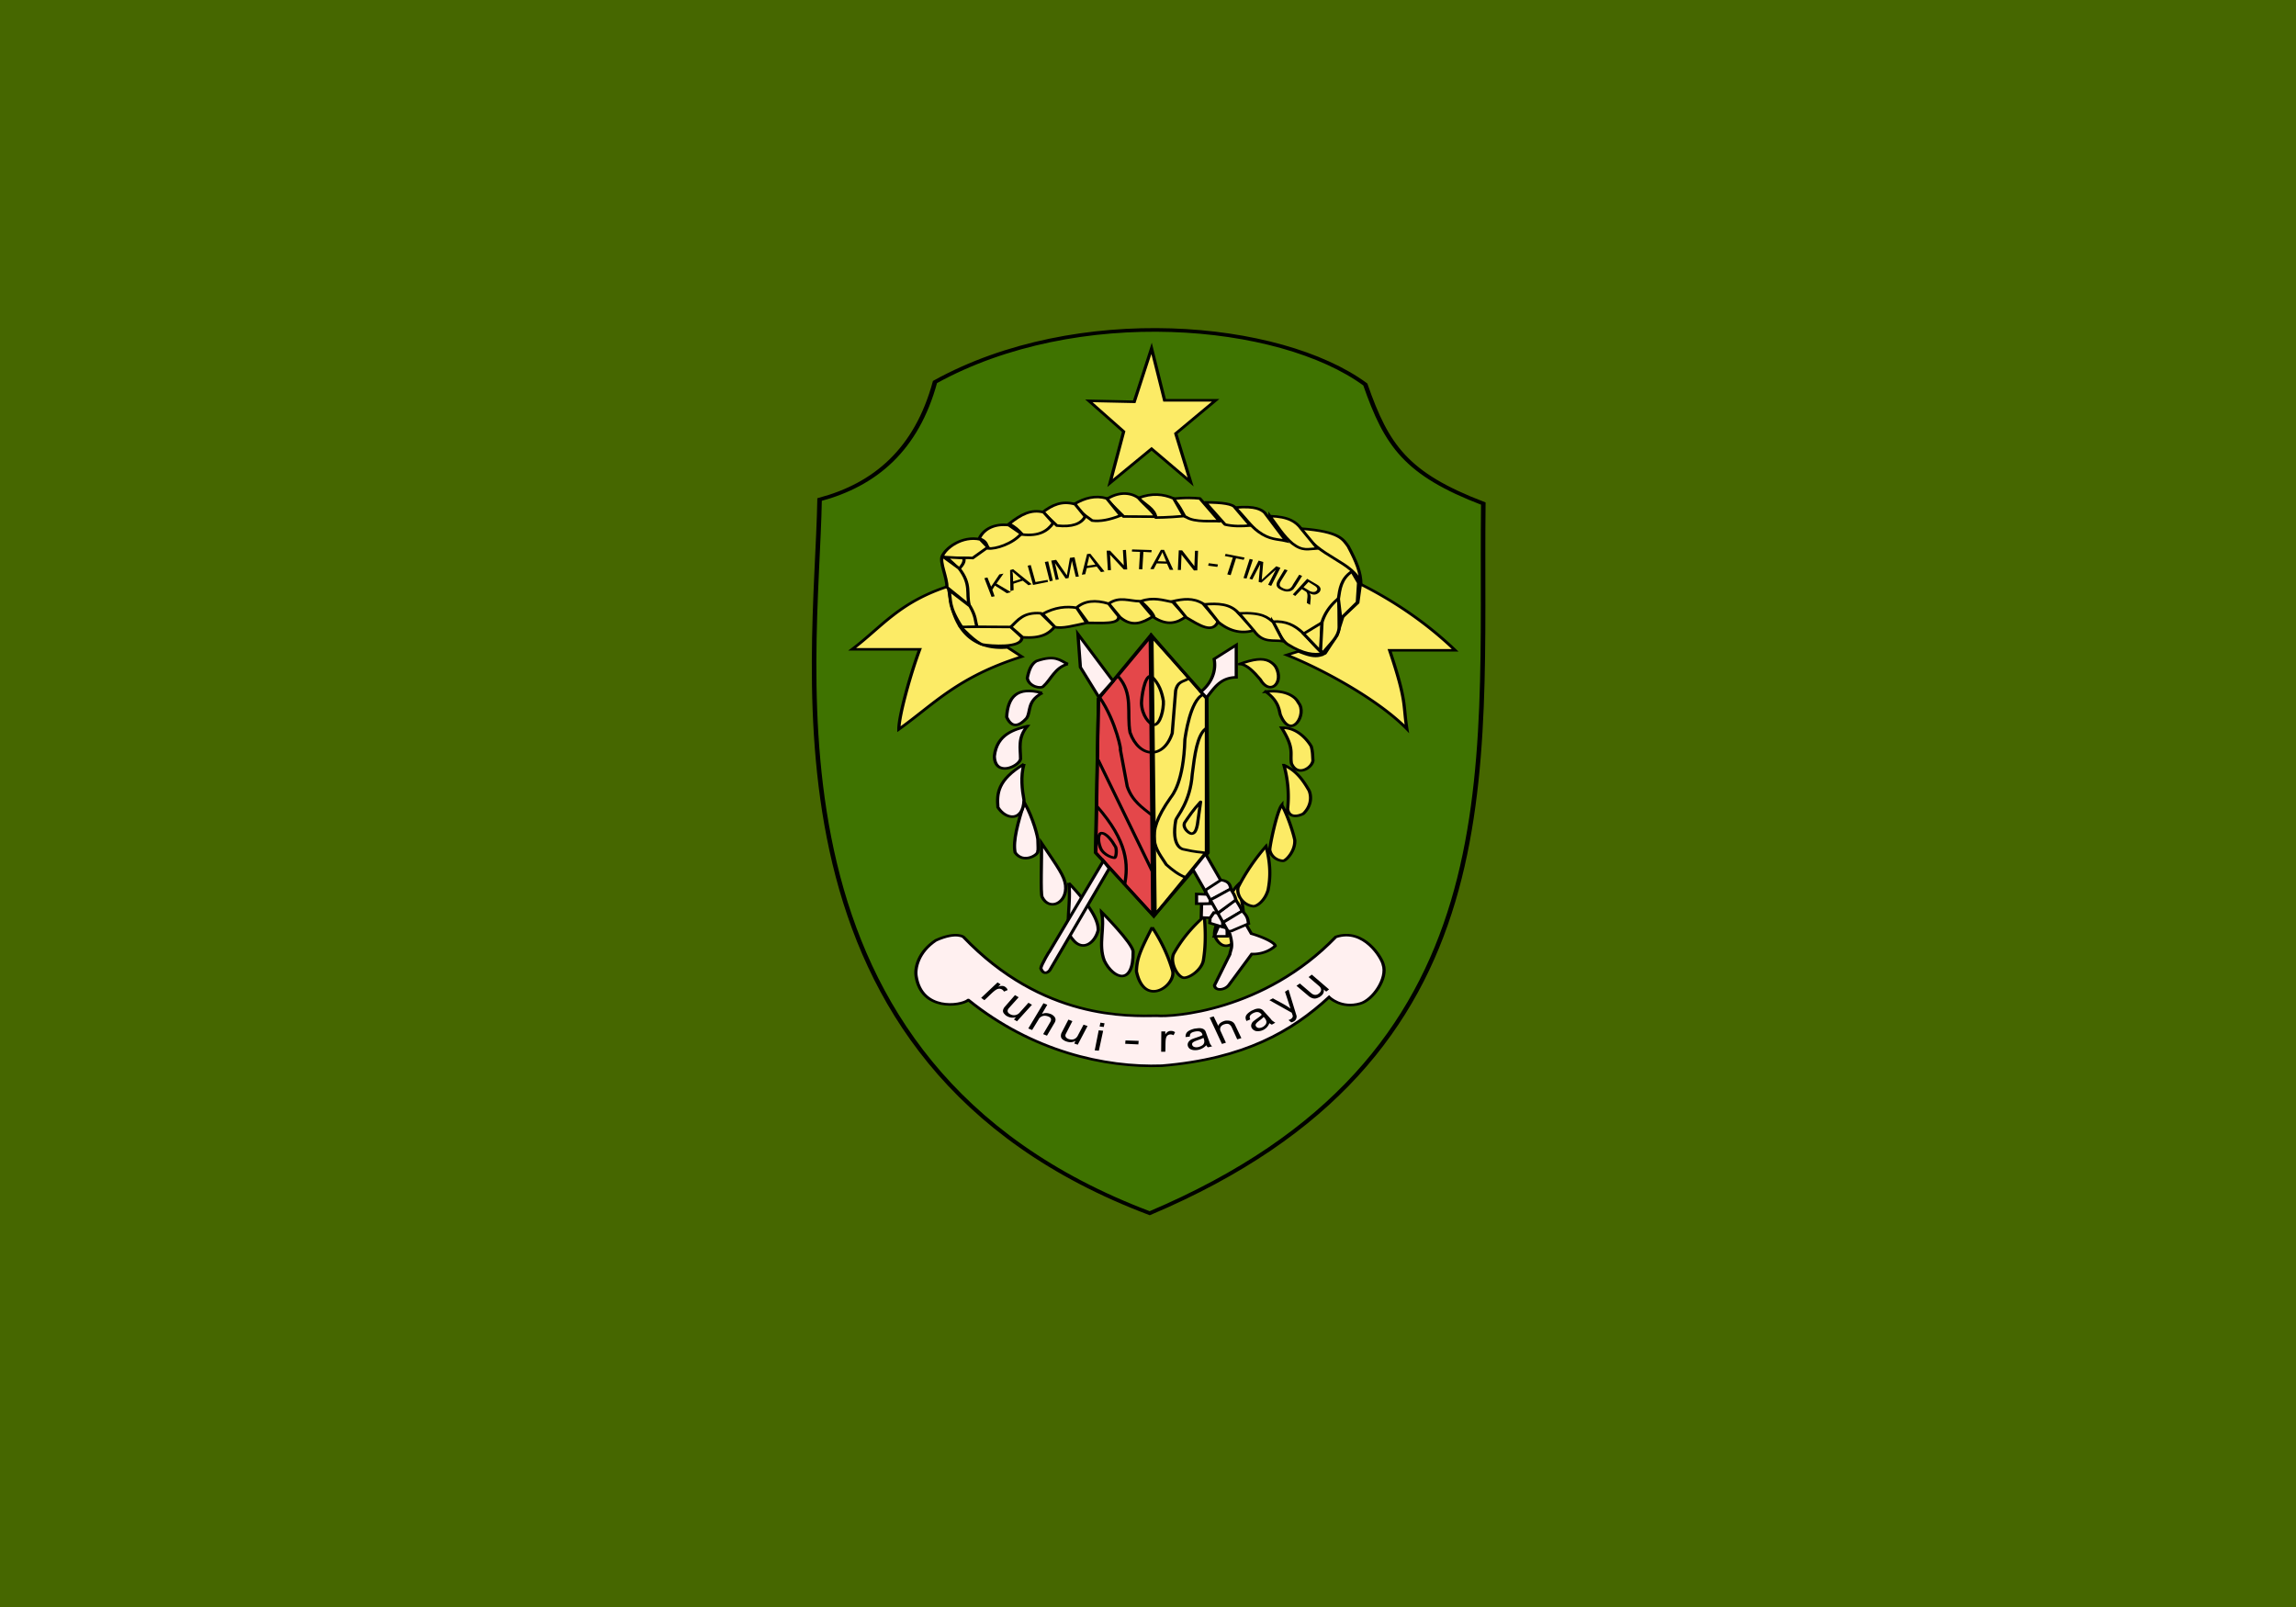 <svg xmlns="http://www.w3.org/2000/svg" height="1050" width="1500" version="1.0"><path d="M0 0h1500v1050H0z" fill="#466700"/><path d="M106.4 252.7C104 424.9 52.1 828.4 375 981.1c298.8-158.8 268.8-448.1 271.4-724.5-62.9-30.2-78.6-59-96-121.6-69.7-64.3-234.7-82.6-350.1-2.5-15 69.1-48.7 104.8-93.9 120z" fill="#3f7300" stroke="#000" stroke-width="3.7" transform="matrix(.803 0 0 .64 450 164.8)"/><path d="M376.8 392.5l2.6 283.7 43.1-63-1-158.2z" fill="#fceb66" stroke="#000" stroke-width="2.6" transform="matrix(.803 0 0 .64 450 164.8)"/><path d="M751.4 414.7l36.3 42.2 1.5 99.7-35.8 41z" fill="none"/><path d="M375.4 392.7l2 283.7-46.6-63.4 2.5-157z" fill="#e4474a" stroke="#000" stroke-width="2.6" transform="matrix(.803 0 0 .64 450 164.8)"/><path d="M376.5 98.2l10.6 53h41.5l-32.4 33.9 12.1 49.5-31.8-33.9-33.8 34.9 11.1-52.5-28.3-31.4 36.9 1z" fill="#fceb66" stroke="#000" stroke-width="2.6" transform="matrix(.803 0 0 .64 450 164.8)"/><path d="M227.4 763.5c-6.8 6.4-38 11-42.4-24-1.2-8.3 1.5-25 16-37 17.6-10 23.5-2.4 22.4-3.5C288 784 358 779.8 381 779.5c11.8 1.3 86.6-4 145.4-80.5 23.2-9.6 37.6 22.2 38.5 28 4 14.3-8.3 36.3-18.5 40-15.8 5.8-25.5-6.5-25.5-6.5-30 34.7-68.8 63-136 70-46.8 2.1-105.7-14.8-157.4-67z" fill="#fff0f0" stroke="#000" stroke-width="2.6" transform="matrix(.803 0 0 .64 450 164.8)"/><path d="M651.7 641.9l2 1.3-1.6 1.5c2-.7 3.6-.7 4.7.2 1.1.8 1.2 1.3 1.5 2l-2.4 1a3.4 3.4 0 00-4.4-1.6c-2.3 1-5.6 4.8-8.4 7.2L641 652zM663.1 650.2l2.4 1.4-6.3 7c-1.7 1.9-.7 3.2.3 3.8.7.5 3.6 2.1 6.4-.5l6-6.7 2.3 1.3-9.8 10.8-2-1.2 1.4-1.5c-2.2.6-4.3.5-6.8-1.2-1-1.1-2.9-2.3-.8-5.3zM681.7 655.5l2.5 1-3.5 6c1.7-.7 3.6-.9 6.3.3 2.4 1.4 3.3 3.2 2 5.4l-5 8.5-2.5-1 4.7-8c.4-.8 1.3-2.6-1.5-3.6-.4-.1-3.3-1.4-5.7 1.2l-4.7 7.7-2.5-1zM698 666.2l2.6 1-4.1 8c-1.2 2 .2 3.1 1.4 3.6.8.3 4 1.4 6-1.7l4-7.6 2.6.9-6.4 12.2-2.3-.8.9-1.7c-2 1-4 1.3-7 0-1.3-.8-3.4-1.6-2.3-5zM718.9 668.2l-.5 2.5 2.7.3.5-2.4zM717.8 673.2l2.9.3-2.8 13-2.7-.2zM735.3 679.8l-.2 2.2 8.6.4.2-2.3zM758.7 673.9h2.6v2c1-1.6 2.3-2.4 3.8-2.3 1.5 0 1.9.5 2.6.8l-1 2c-2-1-3.9-.4-4.6 1-1 1.9-.5 6.5-.8 9.8h-2.7zM783 671.8l-2.6.3c-5.8 1.5-5.7 3.5-5.9 5.5l2.8-.3c.1-1.2 0-2.5 3-3.2 3-.7 4.9-.1 5.3 2.2-1.5 1-4.7 1.7-7.4 2.9-4 2.6-1.8 5.7-.5 6.3 2.6 1.4 7.6.7 10.4-2.6.1.5.6 1 1 1.4l2.8-.6c-.3-.1-1.7-2.1-1.6-2.4l-2.7-7.4c-.7-1.5-2.2-2.2-4.6-2.1zm3.2 6.3c2 4.5-1.6 5.4-2.8 5.9-2 .6-4.5.3-4.6-1.8 0-2 5-2.6 7.4-4.1zM790.3 664.9l2.6-.8 3 6.2c.5-1.4 1.7-2.6 4.6-3.4 3-.3 5.2.4 6.3 2.6l4.2 8.8-2.7.8-3.8-8.3c-.6-.8-1.5-2.5-4.4-1.6-.4.1-3.5.9-2.9 4l3.7 8.1-2.6.8zM819.9 659.4l-2.3 1c-4.9 3-4 4.8-3.3 6.7l2.5-1c-.4-1.2-1-2.4 1.5-3.9 2.5-1.4 4.5-1.3 6 .8-1 1.3-3.8 2.8-5.9 4.7-2.7 3.5.7 5.8 2.3 6a8 8 0 008.6-5.2c.4.4 1 .7 1.6 1l2.3-1.3c-.2 0-2.4-1.5-2.5-1.8 0-.2-5.6-6.3-5.6-6.3-1.3-1.2-3-1.4-5.2-.7zm5.6 5c3.8 3.8.8 5.6-.1 6.4-1.7 1-4 1.5-5-.5-.9-1.9 3.5-3.8 5.1-5.8zM841.8 646.6l-2.3 1.4 3.6 11c-3.8-2.8-7.7-4.5-11.5-6.7l-2.3 1.2 14.6 8.2.7 2c0 1.6-1.4 2.3-2.8 2.8l1.8 1.5c2-.5 3.5-1.5 3.5-4.1zM847 644.1l2.2-1.5 7.4 6.3c2 1.7 3.7 1.2 4.7.5.7-.5 3.3-2.4.6-5l-7-6 2.1-1.6 11.3 9.7-1.9 1.4-1.6-1.4c.3 1.8-.2 3.4-2.8 5-1.6.7-3.4 1.9-6.7-.4z"/><path d="M376.1 390.5l45 64.9v157L378.3 678l-47.1-65 2.1-157.6z" fill="none" stroke="#000" stroke-width="2.6" transform="matrix(.803 0 0 .64 450 164.8)"/><path d="M349 432.6c13 17.6 7.1 38.4 10 57.8 7.4 26.1 27.2 27.6 34.3.7l2.8-43.6c1.8-10 6.5-8.8 10-12" fill="none" stroke="#000" stroke-width="2.6" transform="matrix(.803 0 0 .64 450 164.8)"/><path d="M376.1 432.6c-5.5-.7-7.8 22.6-7.8 27.8.3 12.5 6.6 21.8 10 22.1 5.3.3 8.2-16.2 7.8-24.3-1-8.2-3.5-18.4-10-25.6zM334 454c14.2 25.8 18.4 58.3 17 53.1l5.7 38.3c4.1 15.2 12.8 22 19.7 29" fill="none" stroke="#000" stroke-width="2.6" transform="matrix(.803 0 0 .64 450 164.8)"/><path d="M333.2 518.7l43.9 113.4" fill="none" stroke="#000" stroke-width="2.6" stroke-linecap="round" transform="matrix(.803 0 0 .64 450 164.8)"/><path d="M332 565.6c25.2 36 25.7 59.7 22.5 80.5M335.2 593.1c4.4-.8 9.5 8.5 11.5 13 1.7 2 1.2 10.6 0 12-.5.7-9.6-2-12-10.7-2.2-7.3-1.4-13 .5-14.3zM418.4 451.6c-10.4 5.7-14.4 42.3-14.8 46-1 43.3-10 56.5-11.6 59.2-22.7 40.3-11.6 52.2-3.5 68.4 5 5.6 10.1 10.4 15.2 12.8" fill="none" stroke="#000" stroke-width="2.6" transform="matrix(.803 0 0 .64 450 164.8)"/><path d="M420.6 486.3c-6.9 6.7-9 26.4-11 46.6-1.6 28.7-12.4 42.6-13.4 46.8-3.8 27 5.2 29.6 5.9 29.8 12.3 3.4 12.2 2.5 18 3.7" fill="none" stroke="#000" stroke-width="2.6" transform="matrix(.803 0 0 .64 450 164.8)"/><path d="M416.4 561.1c-6.2 8.5-9.5 14.9-13 21.3-2 5.8 4 11.3 5.6 11.2 2-.2 3.6-1.5 4.8-9.3z" fill="none" stroke="#000" stroke-width="2.6" stroke-linejoin="round" transform="matrix(.803 0 0 .64 450 164.8)"/><path d="M377 689.3a184 184 0 0116.6 44.3c3 14.9-23 38.2-29.4.6.3-12.8 2.8-20.5 12.8-44.9zM419.4 678a141.4 141.4 0 00-25 38.4c-3.2 9.4 3.7 24.5 8.7 24.3 5.1-.2 14-8.4 15.5-17.4 1.6-11.7 2.2-26.2.8-45.3zM446.7 646c6.4 26.2 5.4 46.4 2.7 50.7-4.8 9.4-14.9 19.3-21.5 1.4-1.9-7.7 10.5-41.6 18.8-52.1z" fill="#fceb66" stroke="#000" stroke-width="2.6" transform="matrix(.803 0 0 .64 450 164.8)"/><path d="M469.6 606.5c4.4 20.4 3.3 34.4 1.7 44.6-2.5 10.8-9 16.8-12 16.6-9-1.3-14-12.3-12.3-19.5a218.5 218.5 0 0122.6-41.7zM482.5 564.4c5 11.1 9.6 29.7 10.5 35.7.6 11.1-7 21-9.3 21.2-3.5.2-9.8-3.1-11-11-.3-3 5.7-39.7 9.8-46zM484.3 523.7c10 5.6 15.4 15.2 20.4 26a25 25 0 01-4.7 23.5c-3.3 2.3-11.7 5.3-12.8-4.9a147 147 0 00-3-44.6zM482.4 485.5c15.5-.6 24 19 24 19 1.3 5.7 1.1 9.9 1.4 14.5-.8 7.7-12.8 16.7-17.5 2.9-1.4-10.6 2.8-14.7-8-36.4z" fill="#fceb66" stroke="#000" stroke-width="2.6" transform="matrix(.803 0 0 .64 450 164.8)"/><path d="M469.3 448.6c18.5-2.5 25.3 7.3 26.6 11.2 7.8 11.5-5.9 39.2-14.6 12.5-.9-2.3-.4-13.7-12-23.7zM448.2 420.4c11.3-5 18.4-6.3 24-2.9 4.4 3.1 5.7 6.2 6.6 9.3 4.2 14.7-6.6 25.2-13.9 9.3-5.6-8.3-11.2-15.5-16.7-15.7z" fill="#fceb66" stroke="#000" stroke-width="2.6" transform="matrix(.803 0 0 .64 450 164.8)"/><path d="M420.4 614.2l37.3 81.5c8.7 3.1 19.2 9 19.4 12.5a23.9 23.9 0 01-19.1 8.3l-18.3 31.1c-3 5.7-11.5 7.2-12 .8l12.5-31.6c.5-5.2 3.1-6.8 0-20.6l-30.1-66z" fill="#fff0f0" stroke="#000" stroke-width="2.6" transform="matrix(.803 0 0 .64 450 164.8)"/><path d="M433 640.9c7 1.4 7.2 5.3 8.1 9L424.6 661l-.5 4-11 .1v-9.9l7.3.4.2-4.6zM444.9 661c4 7.6 5 10.5 5.2 11.7l-15.7 11.5v4.7l-10.6-4.1c0-1.6.4-5 .3-5.4l3.1-5.3 3.6.4z" fill="#fff0f0" stroke="#000" stroke-width="2.6" transform="matrix(.803 0 0 .64 450 164.8)"/><path d="M424.7 661c3.6-2 16-11.3 16.2-10.8 2 3.9 3.7 7.2 4.2 11l-14.4 13.2-3.5-.3-3 5.4c-3.4 0-4.2-.2-7.3-.4l.3-13.7 7-.2zM450.2 672.5c5.1 6.1 4.5 9.2 5.2 13l-14.2 7.6H438v5.3h-10.5l3.5-10.5 4.3 1.4-.3-5.2z" fill="#fff0f0" stroke="#000" stroke-width="2.6" transform="matrix(.803 0 0 .64 450 164.8)"/><path d="M419.6 650.8l20.4 45.4" fill="none" stroke="#000" stroke-width="2.6" transform="matrix(.803 0 0 .64 450 164.8)"/><path d="M345.2 437.8l-28.6-47.9 2 33.8 15 30.5zM416.7 448.7a39.3 39.3 0 0010.7-33.4l18-14.3v33c-13.2.2-18 11.4-24.2 20.7zM309.1 644c25.7 33.7 23.7 45.4 24 48-2.7 13.7-13.1 22.4-21 9.1-7-8.5-.6-36.7-3-57.2z" fill="#fff0f0" stroke="#000" stroke-width="2.6" transform="matrix(.803 0 0 .64 450 164.8)"/><path d="M342.1 629.1l-48.3 103.7c-1 2-5 6-7.4-1.7 0-3 8.1-20 6.5-16.1l44.4-93.6zM335.7 673.4s25.7 32.4 25.8 40.7c.4 35.3-16.2 27.8-23.4 9.3-5.3-16.7.8-34.3-2.4-50zM287 603.2c13.7 25.4 18.5 33.6 19.5 43 1.7 18.4-13.3 26.6-19 12.2-1.5-3.2-.3-39.6-.5-55.2zM273 561.8c7.3 16 11.3 36.3 11 38.8 0 5 .5 9.3-.1 11 .9 3.3-11.7 13.2-18.4 1.3-2-11.8 2.3-30.5 7.4-51.1z" fill="#fff0f0" stroke="#000" stroke-width="2.6" transform="matrix(.803 0 0 .64 450 164.8)"/><path d="M272.7 522.6c-2.9 12.6-1.5 26.3 0 36.7-.5 22-14.7 20.5-21.2 7.4-.9-13.8-.5-27.8 21.2-44.1zM275.5 483.8c-10.6 3.5-24.9 8.2-26.9 30.7.4 21.3 20 10.7 21.3 2.9 0-10.8-2.5-21.8 5.6-33.6zM287.4 450c-20.4-7-27.9 4.2-28.8 24.6 5.8 16.5 15 2.7 16.3 1 3.6-6.8 0-17 12.5-25.6zM308.3 420.4c-6.2-3.4-9.7-9.8-25.5-3-4.3 3.1-6.2 9.7-7.4 17.4 1.3 9 11.5 11.2 13.2 8.2 6.1-6.8 9.3-19 19.7-22.6z" fill="#fff0f0" stroke="#000" stroke-width="2.6" transform="matrix(.803 0 0 .64 450 164.8)"/><path d="M259.3 403.4l11.6 9.5c-52.2 20.7-71.3 48.4-100 74.1 0-14.2 9.8-57.6 17-81.6h-55c24.3-23 38.1-48.1 78.8-64.6 2.4 53.4 26.1 65 47.6 62.6zM546.4 338.8a326.7 326.7 0 0177.1 67.6h-53.3c14.2 53.2 10.8 54.3 14 80.2-23.9-30.6-70.2-61.8-97.7-75.4l9.5-3.7c7.3 3.4 14.5 7.6 21.8 1.8l9.5-18.2 4.8-19 12.2-14.3z" fill="#fceb66" stroke="#000" stroke-width="2.6" transform="matrix(.803 0 0 .64 450 164.8)"/><path d="M618.8 362.7c133.3-53.5 204.2-29.7 266 7.5l-20.3 48c-74.6-30-151.8-19.4-226.4-2.4z" fill="#fceb66"/><path d="M643.1 377.8l2-.5 2.4 6 5.4-8 2.7-.5-4.6 6.5 9.5 5.6-2.7.7-7.8-5-1.7 2.7 1.5 4.3-2 .4z"/><path d="M661.9 371.9l-2 .6.2 13.7 2.1-.6-.1-4.2 6.1-2 3.7 3 2.1-.7-12.1-9.8zm-.5 1.6l5.6 4.8-5.1 1.6c-.2-2.1 0-5-.5-6.4zM673.4 369.2l-2 .4 3.5 12.6 9.8-2-.3-1.3-7.9 1.4zM682.6 367.2l3.2 12.6 2-.4-3-12.6zM686.8 366.3l3.2-.5 7 10.1 2-11.4 3-.4 2.8 12.6-2 .2-2.5-10.4-2.2 11.2-1.9.3-7-10.1 2.5 10.7-2 .3zM712.3 361.8l-2.1.2-3.4 13.5 2.2-.3 1-4 6.5-1 2.8 3.6 2.3-.4-9.3-11.6zm-.8 1.5l4.1 5.6-5.4.8c.4-2.2 1.4-5 1.3-6.4zM723 359.8h2.2l9 9.6-.6-10 2-.1.8 12.8h-2.2l-9-9.7.6 10.1-2 .1zM739.7 359l12.7.4-.2 1.5-5.2-.3-.7 11.4-2.2-.1.7-11.3-5.3-.2c0-.7 0-1 .2-1.5zM760.6 359.3h-2.2l-6.9 12.5 2.2.1 2-3.8 6.7.2 1.8 4h2.3l-6-13zm-1.3 1.3l2.6 6.3-5.5-.2c1-2 2.6-4.6 3-6zM770.1 359.6h2.2l8 10.3.4-10h2l-.5 12.8H780l-8.1-10.3-.4 10h-2zM789.7 368l6 .8-.4 1.6-6-.8zM800.7 361.9l12.4 2.4-.6 1.5-5-1-3.5 11-2.2-.5 3.6-11-5.2-1 .5-1.4zM816.4 365.2l-4 12.5 2 .3 4.1-12.3zM822.3 366.3l3 .9-1 11.6 9.5-8.8 2.7 1-6 11.8-2-.7 5-9.8-9.4 8.4-1.8-.5 1-11.5-5.2 10-1.8-.6zM839.2 372l2 .6-4.2 6.8c-2 3.2-.6 4 1.4 5 3.2 1.5 5.2.1 6.4-2.6l4-6.3 1.9.8c-1.8 2.7-4.5 7.4-5.3 8.1 0 .3-2.6 3.8-8.3 1.1-.5-.4-5-1.6-2.2-6.4zM854 378.2l-9.4 10.2 1.6 1 4.3-4.5 2.9 1.8c1.5 1.7.4 4.8.4 7.3l2.1 1.2.4-4.3c0-1 .2-1.6-.7-3.2 1.2.4 3.6 2 6.4-.8.9-1.2 1.7-3.2-2-5.2l-6-3.5zm.8 2l4.5 2.8c1.8 1.3 1.4 2.5.8 3-.7.7-1.8 1.2-4 .4l-4.5-2.7 3.2-3.4z"/><path d="M475 377.2c21.7-2.2 28.4 19.9 41 32.4-7.3 2-16.2.5-28.4-9-6-4.5-8.4-15.6-12.6-23.4z" fill="#fceb66" stroke="#000" stroke-width="2.6" transform="matrix(.803 0 0 .64 450 164.8)"/><path d="M515.3 378l-1 30-14.1-18.5z" fill="#fceb66" stroke="#000" stroke-width="2.6" transform="matrix(.803 0 0 .64 450 164.8)"/><path d="M515.2 377.7a52 52 0 0113.7-24.5l.2 29c.1 10.8-8.2 18-13.4 27.4L514 406z" fill="#fceb66" stroke="#000" stroke-width="2.6" transform="matrix(.803 0 0 .64 450 164.8)"/><path d="M528.5 353.9c1.2-10.1 2-20.3 11-28l5.4 11.6-1 19.9-13.5 16.6z" fill="#fceb66" stroke="#000" stroke-width="2.6" stroke-linejoin="round" transform="matrix(.803 0 0 .64 450 164.8)"/><path d="M498.3 282.2c31.9 3 34.1 11.4 38.2 18.1 6.7 15.8 10.3 26.7 10.3 38.5-5.4-23.4-35.6-27-48.5-56.6z" fill="#fceb66" stroke="#000" stroke-width="2.6" transform="matrix(.803 0 0 .64 450 164.8)"/><path d="M472.8 269.3c5.8 9.9 11 20.5 18.2 28 8.5 8.3 12.9 5.6 20.4 5.1l-13.1-20c-4-6.9-10.2-12.5-25.5-13z" fill="#fceb66" stroke="#000" stroke-width="2.5" transform="matrix(.803 0 0 .64 450 164.8)"/><path d="M444.5 260.7c17-2.1 21.7 2.6 24 5.2l17.4 28.9c-7.1-2.1-13.2-1-22.5-9.5-6.9-6.4-11.8-16-18.9-24.6z" fill="#fceb66" stroke="#000" stroke-width="2.6" transform="matrix(.803 0 0 .64 450 164.8)"/><path d="M456.8 279c-6.9.8-13.7 1-20.5-1l-16-22.6c14 0 22.6 1.7 24.2 5.5zM415.8 251.4c-12.3-1.5-22 .4-22 .4 7 8.2 9 19.3 10.8 18.5 7.1 6 22.2 3.6 27.2 4.4z" fill="#fceb66" stroke="#000" stroke-width="2.6" stroke-linejoin="round" transform="matrix(.803 0 0 .64 450 164.8)"/><path d="M402.7 269.4c-13.5 1.5-22.6 1.5-22.7 1.5-1-9.3-9.3-13.5-14.2-20 11-5.3 20.3-4 28.7.5z" fill="#fceb66" stroke="#000" stroke-width="2.6" stroke-linejoin="round" transform="matrix(.803 0 0 .64 450 164.8)"/><path d="M365.8 250.8c-7.2-6.4-17.3-5.8-26 1.5l14 17.5 25.2.2c1.6-2.1-8.4-12-13.2-19.2z" fill="#fceb66" stroke="#000" stroke-width="2.6" transform="matrix(.803 0 0 .64 450 164.8)"/><path d="M340 251.3c-9.4-3.4-18-.3-26.2 5.7 1 4.2 6.3 10 14.4 17 6.4 1 14-.7 23.1-5.2z" fill="#fceb66" stroke="#000" stroke-width="2.6" transform="matrix(.803 0 0 .64 450 164.8)"/><path d="M314.3 257.3c-10.8-4-19 1-26.4 8.2l11.6 13.6c12.5 1.7 19.7-1.8 23-9.2z" fill="#fceb66" stroke="#000" stroke-width="2.6" transform="matrix(.803 0 0 .64 450 164.8)"/><path d="M288.7 265.5c-10.2-3.4-18.7 2.4-28 11.7 3.9 2.8 7.5 6 10.5 11 13.8 2 20.7-3.6 25.3-11.8z" fill="#fceb66" stroke="#000" stroke-width="2.6" transform="matrix(.803 0 0 .64 450 164.8)"/><path d="M260.3 278.6c-11.4-1.7-20.4 3.8-24 13.7 6 2.5 5.8 6.5 7.3 10.1 6 .8 19.8-4.6 26.9-15z" fill="#fceb66" stroke="#000" stroke-width="2.6" transform="matrix(.803 0 0 .64 450 164.8)"/><path d="M237.2 293.2c-14.9-4.2-29.1 9.3-31.2 18 3.9 2.1 16.6.2 25 1l12.3-11z" fill="#fceb66" stroke="#000" stroke-width="2.6" transform="matrix(.803 0 0 .64 450 164.8)"/><path d="M223.7 312.3c1 3.7-1.2 7.5-4 11.2-1.8-2.1-5.3-7.4-10.7-12.2z" fill="#fceb66" stroke="#000" stroke-width="2.6" transform="matrix(.803 0 0 .64 450 164.8)"/><path d="M206.3 310.3c-2.5 5.7 4 22.2 3.7 31.7l18.2 18.5c-2.7-12.5 2-21-8.3-37.7zM228.8 361.4c4.8 10.5 4.2 14.7 5.6 21.2l-12 .7c-11.8-22.9-8.7-27.5-10.8-38.5z" fill="#fceb66" stroke="#000" stroke-width="2.6" transform="matrix(.803 0 0 .64 450 164.8)"/><path d="M234.4 382.4l27.8.2 8.8 10.5c.6 11.6-26 8.8-31.7 7.5-5.5-1.4-18-18-18-18z" fill="#fceb66" stroke="#000" stroke-width="2.6" transform="matrix(.803 0 0 .64 450 164.8)"/><path d="M262 382.6c5.8-7 10.2-15.4 24.4-14l11.2 13.8c-4.4 7-11.2 12.2-26 10.7zM287.8 369.3c10.3-7 19.3-8 27.8-6.3l8.1 15.4c-9.6 2.6-20.3 6.3-25.9 4.2zM315.6 362.8c6.4-7 15.2-8.1 26-4l8.2 13c.5 8.4-13.8 6.5-25.1 6.6zM341.7 358.8c8.4-7.8 17-2.5 25.4-2.5l10.5 15.6c-8.3 6.3-16.7 11.4-26.8.7zM367.8 356.3c10-4.5 17.8-1.1 26 .9l10.8 14.7c-7.2 6.7-15.2 9.7-26.1 1-.3-3.3-4.2-9-10.7-16.6z" fill="#fceb66" stroke="#000" stroke-width="2.6" transform="matrix(.803 0 0 .64 450 164.8)"/><path d="M393.9 356.3c8.1-2.3 16.3-3.8 24.5 2.5l12.3 18c-4.5 13.2-15.5 3.9-26.1-4z" fill="#fceb66" stroke="#000" stroke-width="2.6" transform="matrix(.803 0 0 .64 450 164.8)"/><path d="M419.5 359.5c10.9-1.1 21.2-.8 27.8 9.1l13 17.3c-9.8 3.7-19.6 1.8-29.4-8.2z" fill="#fceb66" stroke="#000" stroke-width="2.6" transform="matrix(.803 0 0 .64 450 164.8)"/><path d="M447.7 368.6c19.1-1 23.1 4.2 27.8 9.1l8.1 19.4c-8-1.7-16.3 2.5-23.7-10.5z" fill="#fceb66" stroke="#000" stroke-width="2.5" transform="matrix(.803 0 0 .64 450 164.8)"/></svg>